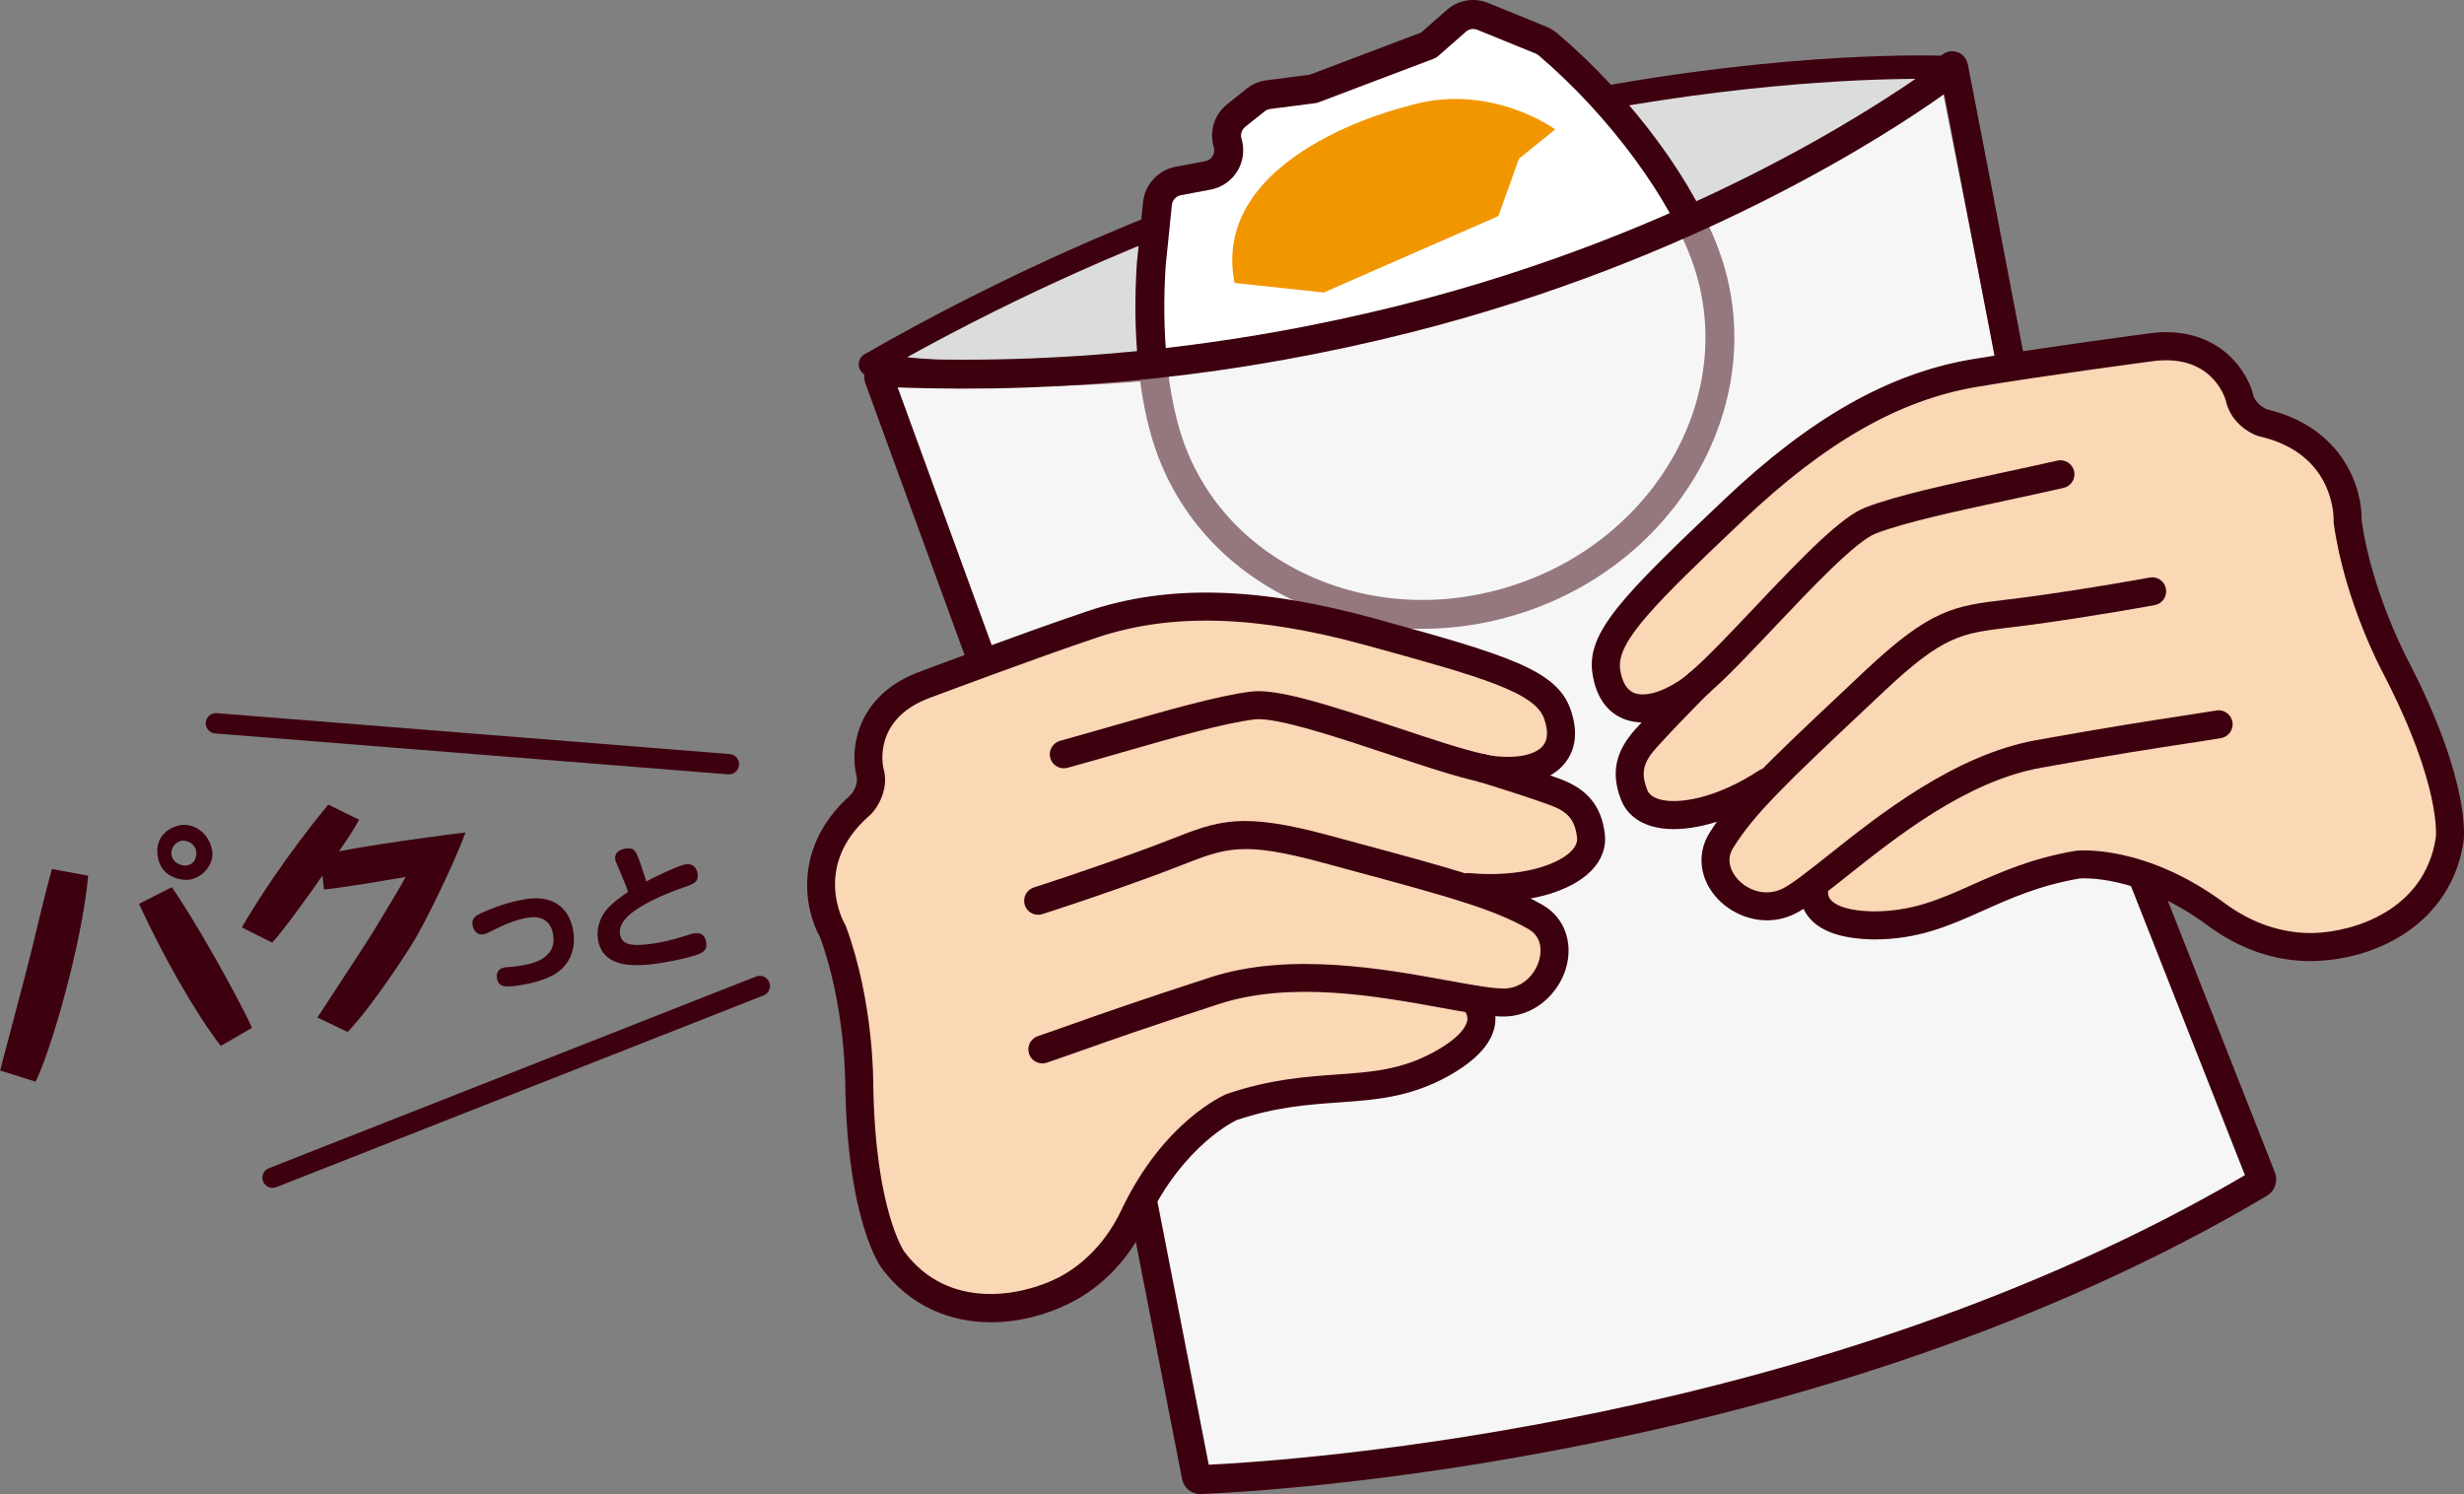 <?xml version="1.0" encoding="UTF-8"?><svg id="_レイヤー_2" xmlns="http://www.w3.org/2000/svg" viewBox="0 0 320 194.057"><rect x="0" y="0" width="320" height="194.057" fill="#808080" stroke="none"/><defs><style>.cls-1{fill:#f29600;}.cls-2{fill:#eeeeef;opacity:.5;}.cls-3{fill:#dbdcdc;}.cls-4{fill:#fff;}.cls-5{fill:#3d000f;}.cls-6{fill:#fad7b5;}</style></defs><g id="_レイヤー_1-2"><g id="illust_x5F_package"><path class="cls-4" d="M269.867,92.502c-.432-1.685-13.569-68.233-16.107-81.092-.198-1.005-1.329-1.451-2.161-.855-6.608,4.733-31.682,21.415-68.881,30.806-19.683,4.969-42.685,8.17-67.995,6.999-.413-.019-.717.381-.576.77l28.781,78.882c.009.025.017.052.022.078l12.401,63.624c.059.279.258.476.543.465,6.33-.258,79.383-3.947,137.552-38.479.245-.145.354-.448.257-.715l-23.82-60.433c-.008-.022-.01-.027-.016-.05Z"/><path class="cls-5" d="M155.868,193.695c-.974,0-1.79-.674-2-1.667l-12.405-63.647-28.74-78.731c-.24-.66-.135-1.389.28-1.951.418-.566,1.062-.871,1.791-.853,22.423,1.044,45.163-1.303,67.553-6.954,36.82-9.296,61.64-25.748,68.37-30.569.814-.582,1.846-.712,2.763-.349.915.364,1.575,1.165,1.769,2.144,7.465,37.831,15.558,78.7,16.073,80.947l23.794,60.365c.358.996-.027,2.061-.897,2.576-58.113,34.498-130.229,38.361-138.261,38.688-.03.001-.059.001-.089.001ZM116.053,49.935l28.385,77.865,12.246,62.825c11.194-.532,79.631-5.065,135.316-37.832l-23.601-59.915c-.413-1.614-11.415-57.306-16.126-81.175-6.63,4.984-31.848,21.7-69.183,31.128-22.214,5.608-44.767,7.99-67.036,7.104Z"/><path class="cls-3" d="M253.74,8.801s-66.602-3.956-140.699,38.528c0,0,68.035,12.424,140.699-38.528Z"/><path class="cls-5" d="M132.659,50.199c-12.172,0-19.434-1.288-19.891-1.371-.629-.115-1.119-.61-1.227-1.241s.19-1.26.743-1.578C185.925,3.787,253.153,7.242,253.83,7.281c.647.038,1.198.483,1.375,1.106.176.623-.061,1.29-.592,1.661-37.791,26.5-74.304,35.637-98.282,38.636-9.117,1.14-17.111,1.515-23.672,1.515ZM117.796,46.4c15.907,1.598,71.863,3.645,131.153-36.158-16.055.061-71.02,2.915-131.153,36.158Z"/><path class="cls-4" d="M170.559,11.54l-5.836.75c-.604.077-1.175.319-1.65.698l-2.525,2.015c-1.062.847-1.501,2.255-1.109,3.555h0c.569,1.892-.628,3.86-2.569,4.224l-3.854.723c-1.448.272-2.545,1.463-2.693,2.93l-.799,7.841c-.596,8.766.213,17.221,2.257,23.265,5.963,17.642,26.457,26.649,45.774,20.119,19.317-6.529,30.142-26.124,24.179-43.766-2.947-8.717-10.974-19.861-20.673-28.117-.284-.242-.606-.435-.951-.576l-7.529-3.073c-1.167-.476-2.502-.251-3.449.581l-3.593,3.156-14.979,5.673Z"/><path class="cls-5" d="M184.719,81.677c-5.456,0-10.833-1.1-15.815-3.29-9.136-4.015-15.849-11.205-18.904-20.243-2.107-6.229-2.964-14.974-2.353-23.994l.805-7.905c.232-2.276,1.965-4.162,4.214-4.585l3.855-.723c.409-.077.752-.314.968-.669.215-.355.268-.77.148-1.167-.614-2.049.067-4.233,1.738-5.567l2.524-2.015c.748-.595,1.64-.971,2.585-1.091l5.614-.723,14.455-5.474,3.337-2.931c1.489-1.312,3.558-1.664,5.398-.908l7.529,3.071c.539.222,1.027.518,1.457.884,9.767,8.313,18.101,19.676,21.237,28.948,6.285,18.594-5.09,39.295-25.357,46.146-4.415,1.492-8.951,2.236-13.436,2.236ZM191.321,3.762c-.343,0-.68.124-.949.361l-3.595,3.157c-.169.15-.363.266-.574.345l-14.979,5.672c-.136.053-.28.089-.425.107l-5.836.751c-.265.034-.514.139-.721.305l-2.523,2.014c-.463.37-.654.977-.483,1.547.425,1.409.229,2.942-.536,4.2-.767,1.26-2.037,2.138-3.485,2.41l-3.854.723c-.625.117-1.106.641-1.171,1.275l-.799,7.841c-.574,8.481.213,16.695,2.169,22.472,2.712,8.028,8.698,14.422,16.855,18.008,8.217,3.613,17.639,3.944,26.539.934,18.304-6.187,28.622-24.752,23-41.384-2.887-8.54-10.969-19.506-20.11-27.288-.129-.108-.28-.2-.449-.269l-7.524-3.069c-.179-.074-.366-.11-.549-.11Z"/><path class="cls-2" d="M269.867,92.502c-.432-1.685-13.59-70.841-16.127-83.7-.198-1.005-1.308,1.157-2.141,1.753-6.608,4.733-31.682,21.415-68.881,30.806-19.683,4.969-42.685,8.17-67.995,6.999-.413-.019-.717.381-.576.77l28.781,78.882c.009.025.017.052.022.078l12.401,63.624c.059.279.258.476.543.465,6.33-.258,79.383-3.947,137.552-38.479.245-.145.354-.448.257-.715l-23.82-60.433c-.008-.022-.01-.027-.016-.05Z"/><path class="cls-5" d="M155.867,194.057c-1.146,0-2.107-.791-2.353-1.954l-12.407-63.653-28.726-78.676c-.281-.776-.157-1.63.329-2.29.489-.665,1.267-1.048,2.099-.999,22.398,1.025,45.093-1.301,67.448-6.944,36.759-9.282,61.53-25.702,68.247-30.513.123-.099.432-.492.617-.725.678-.856,1.519-1.932,2.9-1.584.804.194,1.387.838,1.56,1.722,1.146,5.807,4.459,23.102,7.788,40.48,3.706,19.343,7.896,41.218,8.298,43.041l23.782,60.335c.422,1.17-.028,2.418-1.05,3.02-58.188,34.544-130.389,38.413-138.429,38.74-.036.001-.07.001-.105.001ZM116.579,50.317l28.114,77.05c.028.077.073.235.09.315l12.197,62.566c12.065-.598,79.501-5.32,134.57-37.612l-23.413-59.398c-.001-.006-.087-.265-.089-.271-.234-.915-3.316-16.985-8.367-43.341-2.865-14.953-5.718-29.846-7.187-37.404-7.124,5.077-32.266,21.604-69.316,30.96-22.068,5.573-44.464,7.97-66.599,7.135Z"/><path class="cls-1" d="M201.975,16.811s-8.639-6.361-19.425-2.954c0,0-25.536,6.044-22.219,22.892l11.578,1.242,22.683-9.926,2.676-7.454,4.708-3.8Z"/><path class="cls-6" d="M190.627,115.452c3.672,1.161,6.405,2.278,8.808,3.664,4.943,2.844,1.899,11.324-4.511,11.089-.976-.034-2.196-.192-3.622-.431l-.003.041s4.332,3.74-4.223,8.431c-8.558,4.679-15.588,1.656-27.032,5.507,0,0-7.512,3.091-12.799,14.255-1.943,4.094-5.047,7.577-9.097,9.614-5.771,2.893-15.923,4.391-22.171-3.972,0,0-4.115-5.412-4.387-22.832,0,0,.092-10.312-3.431-19.863,0,0-5.134-8.63,3.512-16.341.324-.24,1.942-2.197,1.282-4.458,0,0-1.871-7.99,7.315-11.275,0,0,13.059-4.92,21.594-7.789,8.304-2.786,19.255-3.636,35.899.927,16.741,4.579,22.981,6.461,24.484,10.711,1.841,5.173-1.763,7.88-7.961,7.327-.53-.053-1.151-.149-1.853-.304.833.255,5.469,1.665,9.344,3.053,2.97,1.058,4.481,2.642,4.842,5.773.49,4.279-6.81,7.476-15.915,6.643l-.075.231Z"/><path class="cls-5" d="M135.368,138.119c-.758,0-1.466-.478-1.722-1.235-.323-.952.187-1.985,1.137-2.307,1.427-.484,2.797-.97,4.374-1.528,3.632-1.285,8.605-3.045,18.077-6.121,10.238-3.316,22.528-1.081,30.659.4,1.34.243,2.582.469,3.698.65,1.5.252,2.576.38,3.396.409,2.606.152,4.354-1.766,4.898-3.66.188-.656.646-2.883-1.359-4.034-2.215-1.279-4.821-2.36-8.448-3.507-3.741-1.205-8.393-2.461-14.831-4.199l-3.553-.961c-10.271-2.776-12.448-1.923-18.27.355-.758.295-1.569.613-2.458.946-7.955,2.97-15.518,5.38-15.593,5.404-.962.304-1.982-.225-2.284-1.183-.304-.956.225-1.979,1.183-2.284.074-.024,7.555-2.407,15.418-5.343.871-.326,1.666-.638,2.409-.928,6.261-2.447,9.122-3.567,20.546-.478l3.55.959c6.488,1.753,11.174,3.017,14.989,4.248,3.881,1.226,6.708,2.406,9.159,3.82,2.809,1.615,4.002,4.831,3.04,8.189-.906,3.149-3.99,6.473-8.525,6.294-.98-.034-2.206-.179-3.857-.455-1.128-.184-2.394-.413-3.759-.662-8.239-1.5-19.519-3.553-28.885-.518-9.427,3.06-14.373,4.812-17.986,6.091-1.593.563-2.976,1.053-4.418,1.541-.194.067-.391.098-.585.098Z"/><path class="cls-5" d="M192.304,101.538c-.13,0-.262-.015-.394-.043-2.982-.659-7.195-2.064-11.658-3.552-6.486-2.162-14.539-4.837-17.328-4.507-4.04.506-10.451,2.345-17.239,4.294-2.338.671-4.714,1.353-7.049,1.996-.97.262-1.969-.302-2.236-1.27-.268-.968.302-1.969,1.27-2.236,2.321-.641,4.686-1.319,7.01-1.987,6.927-1.987,13.47-3.866,17.789-4.406,3.336-.413,9.665,1.575,18.935,4.665,4.368,1.457,8.495,2.834,11.291,3.45.98.216,1.6,1.187,1.384,2.169-.188.848-.94,1.427-1.775,1.427Z"/><path class="cls-5" d="M128.705,171.741c-5.226,0-10.45-2.002-14.185-7.003-.173-.228-4.471-6.079-4.748-23.892,0-.142.04-10.045-3.266-19.115-2.003-3.521-3.658-11.686,3.955-18.474.04-.033,1.134-1.261.746-2.591-.801-3.405-.028-10.466,8.448-13.498.102-.038,13.161-4.954,21.626-7.8,10.339-3.47,22.082-3.182,36.96.896,17.706,4.843,23.92,6.776,25.719,11.859,1.221,3.435.315,5.659-.662,6.919-1.703,2.202-4.964,3.208-9.175,2.826-.607-.059-1.301-.166-2.086-.341-.98-.216-1.599-1.187-1.381-2.169.215-.982,1.174-1.609,2.169-1.381.619.136,1.168.222,1.637.268,2.838.255,5.069-.281,5.961-1.432.611-.789.648-1.957.11-3.473-1.207-3.408-8.001-5.395-23.252-9.567-14.151-3.881-25.221-4.185-34.84-.956-8.405,2.825-21.401,7.718-21.532,7.767-7.6,2.718-6.246,8.897-6.186,9.159.89,3.037-1.13,5.713-1.969,6.335-7.247,6.471-3.204,13.654-3.028,13.956.053.09.102.194.139.293,3.598,9.751,3.547,20.073,3.544,20.509.253,16.311,3.992,21.681,4.029,21.733,5.752,7.696,15.213,5.777,19.894,3.429,3.479-1.75,6.417-4.864,8.269-8.768,5.525-11.665,13.418-15.02,13.751-15.156,5.638-1.902,10.201-2.225,14.227-2.51,4.498-.318,8.383-.594,12.626-2.912,3.715-2.037,4.286-3.589,4.36-4.162.098-.764-.457-1.298-.481-1.321-.72-.68-.78-1.824-.118-2.557.663-.734,1.777-.819,2.523-.173.203.175,1.975,1.787,1.698,4.399-.266,2.526-2.364,4.881-6.235,7.004-4.942,2.702-9.398,3.016-14.117,3.35-3.995.283-8.125.574-13.211,2.286h0c.015,0-6.865,3.029-11.736,13.31-2.23,4.701-5.662,8.318-9.923,10.46-3.103,1.555-6.682,2.493-10.26,2.493Z"/><path class="cls-5" d="M193.526,117.17c-.98,0-1.978-.044-2.989-.138-1.001-.09-1.737-.976-1.645-1.977.09-.999.961-1.753,1.977-1.645,6.548.591,11.428-1.06,13.184-2.854.859-.879.782-1.55.757-1.771-.266-2.314-1.186-3.392-3.644-4.267-2.443-.875-5.619-1.913-9.19-3.003l.327-1.797.526-1.741c3.835,1.165,7.068,2.222,9.56,3.115,3.746,1.334,5.608,3.578,6.035,7.277.197,1.71-.416,3.345-1.769,4.73-2.512,2.569-7.48,4.07-13.128,4.07Z"/><path class="cls-6" d="M220.579,88.786c-.614.618-4.036,4.049-6.797,7.101-2.119,2.335-2.704,4.444-1.545,7.375,1.588,4.004,9.532,3.377,17.166-1.654l.175.168c-2.69,2.756-4.572,5.032-6.036,7.388-3.016,4.84,3.67,10.88,9.21,7.647.845-.49,1.846-1.205,2.99-2.089l.022.034s-2.055,5.342,7.702,5.44c9.754.086,14.524-5.897,26.432-7.902,0,0,8.081-.82,18.012,6.527,3.645,2.692,8.026,4.298,12.558,4.182,6.453-.173,16.111-3.643,17.672-13.965,0,0,1.074-6.713-6.907-22.2,0,0-4.948-9.048-6.35-19.131,0,0,.454-10.032-10.808-12.749-.399-.059-2.749-1.021-3.234-3.326,0,0-2.121-7.927-11.77-6.488,0,0-13.823,1.823-22.714,3.324-8.636,1.463-18.692,5.881-31.212,17.759-12.586,11.934-17.211,16.542-16.531,20.998.818,5.43,5.273,6.116,10.476,2.703.443-.297.945-.674,1.49-1.143Z"/><path class="cls-5" d="M229.482,119.537c-2.514,0-4.821-1.158-6.3-2.68-2.434-2.507-2.899-5.903-1.184-8.655,1.492-2.401,3.429-4.776,6.279-7.696,2.78-2.883,6.325-6.22,11.231-10.838l2.649-2.495c8.614-8.112,11.662-8.476,18.344-9.276.794-.096,1.645-.197,2.572-.321,8.304-1.118,16.024-2.547,16.101-2.561.982-.188,1.937.469,2.12,1.457s-.469,1.937-1.457,2.12c-.077.015-7.881,1.458-16.282,2.591-.946.126-1.814.229-2.622.326-6.215.745-8.541,1.023-16.282,8.312l-2.65,2.496c-4.87,4.584-8.387,7.896-11.114,10.722-2.665,2.73-4.451,4.914-5.799,7.084-1.224,1.963.229,3.71.705,4.199,1.37,1.411,3.772,2.243,6.044.918.708-.41,1.62-1.05,2.792-1.957.909-.693,1.895-1.478,2.961-2.324,6.471-5.143,16.249-12.915,26.844-14.823,9.812-1.762,15.028-2.557,18.837-3.136,1.648-.252,3.081-.471,4.566-.717,1.002-.17,1.926.508,2.092,1.497.164.99-.505,1.928-1.497,2.092-1.5.249-2.948.469-4.613.724-4,.609-8.978,1.367-18.741,3.12-9.692,1.747-18.67,8.882-25.224,14.09-1.085.863-2.092,1.663-3.007,2.361-1.312,1.016-2.326,1.722-3.182,2.218-1.389.81-2.816,1.152-4.183,1.152Z"/><path class="cls-5" d="M220.677,90.515c-.514,0-1.023-.216-1.383-.637-.654-.762-.564-1.911.198-2.564,2.182-1.87,5.18-5.04,8.355-8.396,6.699-7.087,11.326-11.822,14.462-13.024,4.06-1.558,10.706-2.989,17.743-4.504,2.37-.511,4.781-1.03,7.138-1.563.979-.221,1.953.391,2.175,1.372.222.979-.392,1.953-1.372,2.175-2.367.537-4.791,1.059-7.175,1.572-6.895,1.485-13.408,2.887-17.205,4.344-2.598.996-8.433,7.169-13.122,12.127-3.241,3.429-6.303,6.667-8.632,8.66-.343.293-.764.438-1.181.438Z"/><path class="cls-5" d="M300.002,124.83c-4.596,0-9.138-1.566-13.172-4.545-9.258-6.85-16.678-6.19-16.748-6.181-5.173.876-8.951,2.567-12.607,4.203-4.316,1.934-8.325,3.701-14.025,3.71-4.416-.046-7.379-1.133-8.805-3.234-1.476-2.172-.675-4.43-.579-4.68.363-.937,1.417-1.398,2.351-1.045.928.357,1.396,1.392,1.056,2.321-.022.071-.232.779.201,1.389.335.469,1.571,1.566,5.81,1.611,4.938-.053,8.389-1.55,12.505-3.392,3.684-1.649,7.859-3.518,13.608-4.486.472-.059,9.018-.82,19.397,6.858,3.527,2.606,7.508,3.903,11.43,3.827,5.234-.141,14.481-2.915,15.917-12.42.007-.056.77-6.553-6.725-21.093-.188-.342-5.103-9.421-6.535-19.715-.015-.11-.021-.222-.015-.333.012-.341.188-8.581-9.418-10.898-.874-.121-3.916-1.532-4.587-4.718-.158-.543-1.984-6.209-9.723-5.065-.167.022-13.923,1.842-22.68,3.318-10.003,1.697-19.619,7.19-30.261,17.285-11.477,10.883-16.529,15.845-15.987,19.405.241,1.595.825,2.609,1.737,3.016,1.334.589,3.552.01,5.944-1.559.376-.253.82-.589,1.306-1.004.762-.654,1.91-.566,2.564.198.653.762.564,1.911-.198,2.564-.607.521-1.167.94-1.66,1.272-3.555,2.332-6.904,2.983-9.44,1.849-1.455-.65-3.305-2.184-3.849-5.792-.81-5.317,3.756-9.955,17.08-22.589,11.19-10.617,21.409-16.41,32.159-18.233,8.823-1.488,22.642-3.316,22.78-3.334,8.888-1.33,12.887,4.539,13.766,7.822.308,1.451,1.854,2.018,1.87,2.022,9.948,2.397,12.342,10.379,12.238,14.426,1.365,9.555,6.075,18.268,6.122,18.356,8.183,15.874,7.154,23.061,7.107,23.359-1.569,10.383-10.883,15.267-19.417,15.497-.172.004-.343.007-.515.007Z"/><path class="cls-5" d="M217.376,107.69c-1.107,0-2.131-.139-3.038-.425-1.848-.582-3.158-1.735-3.792-3.333-1.37-3.462-.788-6.319,1.888-9.268,1.774-1.96,4.126-4.418,6.8-7.104.697-.702,1.904-.789,2.621-.107s.832,1.738.164,2.468c-.047.053-.195.194-.25.241-2.589,2.609-4.901,5.022-6.639,6.944-1.756,1.935-2.059,3.319-1.202,5.485.081.206.33.834,1.504,1.204,2.397.752,7.475-.083,12.971-3.707.837-.554,1.968-.32,2.52.518.552.839.321,1.968-.518,2.52-4.445,2.929-9.23,4.563-13.029,4.563Z"/><path class="cls-5" d="M65.618,125.636c.151-.024.631-.059.817-.068.343-.018.663-.065.983-.115,1.851-.275,4.883-.956,4.424-4.036-.296-1.972-1.729-2.461-3.21-2.239-1.549.231-3.133.933-3.935,1.327-1.457.734-1.635.811-1.922.856-.942.139-1.327-.696-1.401-1.202-.136-.909.388-1.208,1.125-1.563,2.772-1.273,4.981-1.691,5.789-1.812.74-.11,2.745-.409,4.379.841,1.247.968,1.658,2.458,1.794,3.364.237,1.584.006,3.497-1.646,4.986-1.519,1.362-4.388,1.857-5.416,2.011-1.516.228-2.668.346-2.854-.897-.095-.625.047-1.3,1.072-1.451Z"/><path class="cls-5" d="M89.031,112.267c1.362-.204,1.558,1.093,1.575,1.229.151,1.007-.506,1.315-1.572,1.676-3.112,1.054-5.38,2.239-6.55,3.068-.527.373-2.194,1.549-1.966,3.068.201,1.347,1.321,1.694,4.35,1.241,1.045-.157,2.298-.412,4.122-.995.311-.098.871-.284,1.173-.329.891-.136,1.418.266,1.555,1.176.133.909-.329,1.256-.995,1.528-1.134.462-3.642.959-5.04,1.17-2.745.409-7.426.885-8.025-3.106-.264-1.771.536-3.331,1.513-4.27.811-.794,1.575-1.321,2.39-1.874-.113-.397-.237-.773-1.113-2.831-.471-1.084-.521-1.193-.551-1.395-.13-.859.598-1.294,1.321-1.404,1.196-.178,1.374.311,1.963,1.963.033.095.717,2.144.758,2.313,1.445-.82,4.335-2.111,5.093-2.227Z"/><path class="cls-5" d="M94.665,100.579c-.036,0-.071-.001-.107-.004l-66.626-5.311c-.727-.059-1.27-.696-1.211-1.423.058-.727.706-1.279,1.421-1.211l66.626,5.311c.727.059,1.27.696,1.211,1.423-.055.691-.632,1.216-1.315,1.216Z"/><path class="cls-5" d="M35.399,154.286c-.527,0-1.025-.318-1.229-.838-.268-.68.067-1.446.745-1.713l63.274-24.9c.674-.272,1.448.067,1.713.745.268.68-.067,1.446-.745,1.713l-63.274,24.9c-.158.064-.323.093-.484.093Z"/><path class="cls-5" d="M11.451,113.738c-.77,8.652-4.764,22.572-6.828,26.756l-4.622-1.454c.216-.684.237-.758.252-.906,3.088-11.684,3.459-12.97,4.939-19.217.69-2.881,1.125-4.427,1.549-6.044l4.711.865ZM22.306,115.234c2.635,3.645,8.673,14.338,10.417,18.267l-4.051,2.342c-3.408-4.421-7.438-11.584-10.627-18.448l4.261-2.162ZM27.553,110.469c.293,1.827-1.273,3.518-2.887,3.775-1.051.169-3.743-.228-4.181-2.964-.492-3.053,2.061-3.968,2.937-4.107,1.931-.311,3.796,1.226,4.131,3.296ZM22.285,111.065c.157.98,1.241,1.457,2.014,1.332,1.087-.175,1.267-1.285,1.184-1.812-.181-1.122-1.318-1.481-1.916-1.386-.489.08-1.469.708-1.282,1.865Z"/><path class="cls-5" d="M41.224,132.159c1.096-1.697,6.076-9.262,7.047-10.817,1.235-2.067,3.293-5.416,4.095-6.858.086-.201.266-.509.329-.583-1.442.225-3.684.637-5.123.862-3.971.604-4.077.616-5.49.773l-.204-1.812c-.246.349-.681.948-.799,1.152-2.692,3.74-4.24,5.907-5.736,7.554l-3.935-1.972c1.643-2.887,5.872-9.499,11.228-15.951l4.006,1.966c-.506.894-.98,1.753-2.615,4.089,4.519-.829,7.124-1.181,11.489-1.797,1.164-.16,3.909-.533,4.933-.646-1.555,4.323-5.3,11.75-6.443,13.68-.897,1.575-5.623,8.857-8.857,12.241l-3.926-1.88Z"/></g></g></svg>